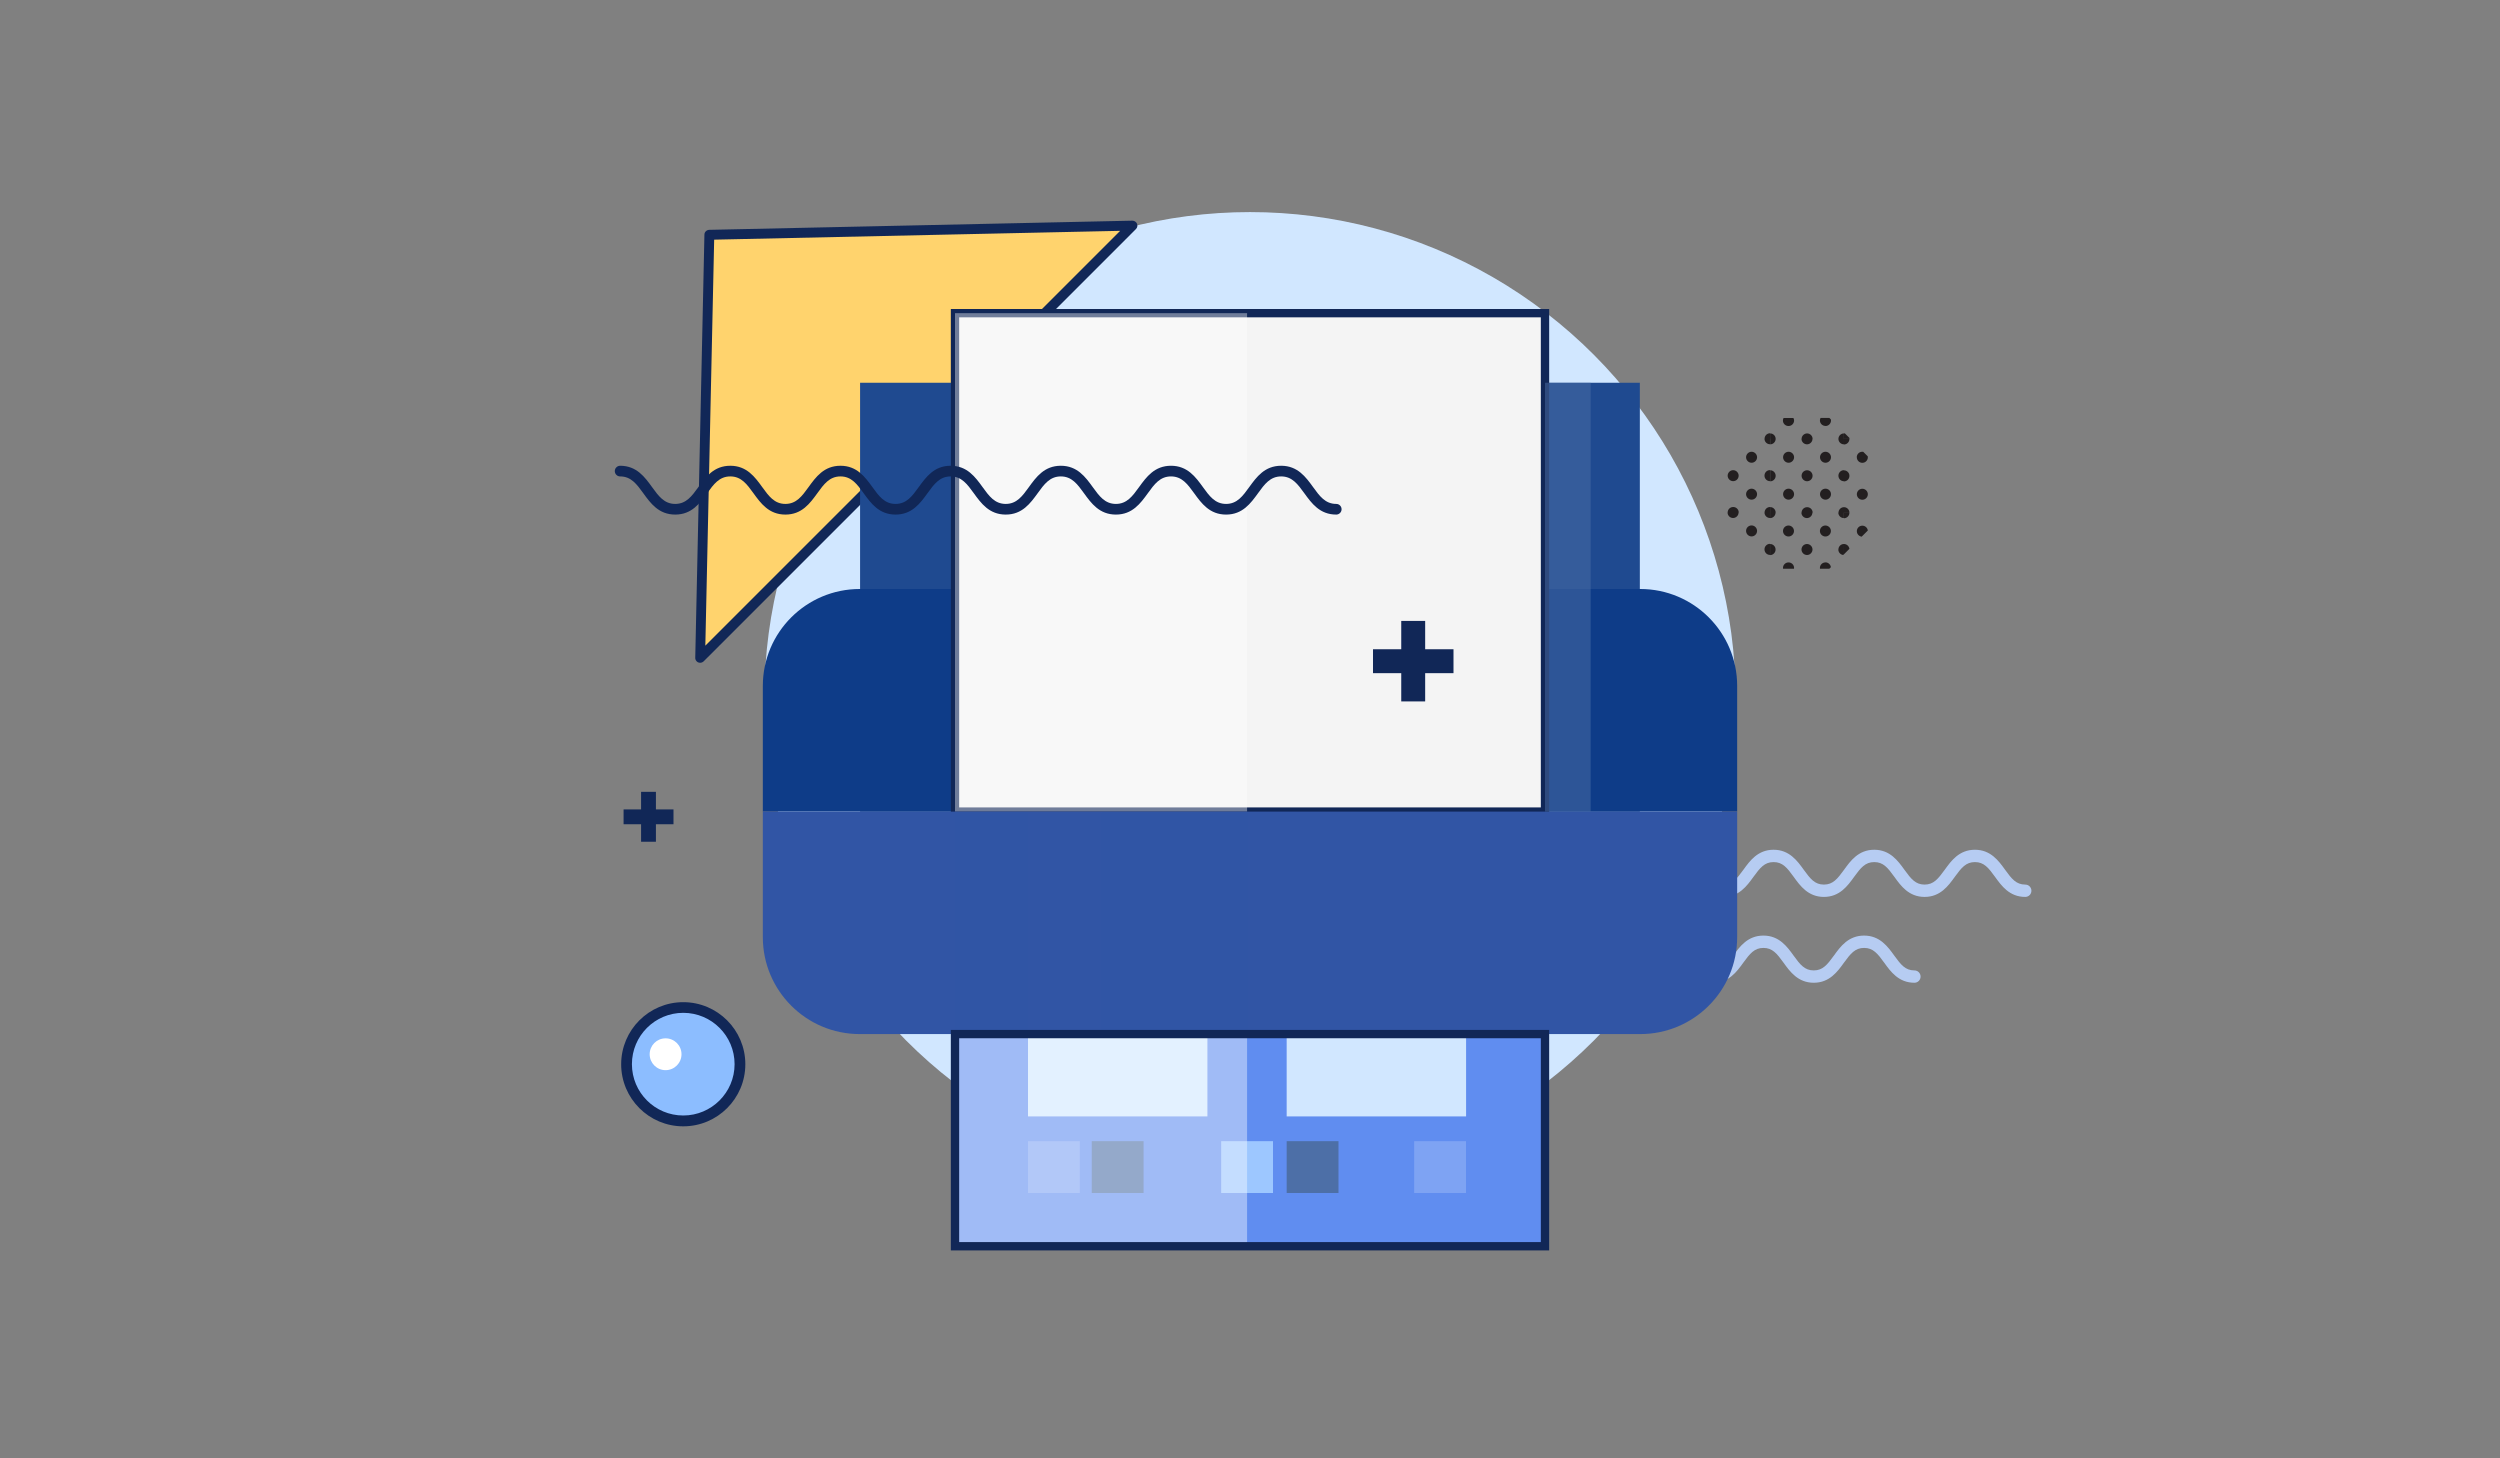 <?xml version="1.0" encoding="UTF-8"?>
<svg xmlns="http://www.w3.org/2000/svg" xmlns:xlink="http://www.w3.org/1999/xlink" viewBox="0 0 300 175">
	<rect x="0" y="0" width="300" height="175" fill="#808080" stroke="none"/>
	<defs>
		<style>
			.aprint-cls-1 {
			clip-path: url(#print-clippath-11);
			}
			
			.aprint-cls-2 {
			clip-path: url(#print-clippath-16);
			}
			
			.aprint-cls-3 {
			fill: #f4f4f4;
			}
			
			.aprint-cls-3, .aprint-cls-4 {
			stroke: #112757;
			stroke-miterlimit: 10;
			}
			
			.aprint-cls-5 {
			fill: #0e3c88;
			}
			
			.aprint-cls-5, .aprint-cls-6, .aprint-cls-7, .aprint-cls-8, .aprint-cls-9, .aprint-cls-10, .aprint-cls-11, .aprint-cls-12, .aprint-cls-13, .aprint-cls-14, .aprint-cls-15, .aprint-cls-16, .aprint-cls-17, .aprint-cls-18, .aprint-cls-19, .aprint-cls-20, .aprint-cls-21, .aprint-cls-22 {
			stroke-width: 0px;
			}
			
			.aprint-cls-4, .aprint-cls-7 { 
			fill: none;
			}
			
			.aprint-cls-23 {
			clip-path: url(#print-clippath-2);
			}
			
			.aprint-cls-24 {
			clip-path: url(#print-clippath-13);
			}
			
			.aprint-cls-25 {
			isolation: isolate;
			}
			
			.aprint-cls-6 {
			fill: #7ea3f3;
			}
			
			.aprint-cls-26 {
			clip-path: url(#print-clippath-15);
			}
			
			.aprint-cls-27 {
			clip-path: url(#print-clippath-6);
			}
			
			.aprint-cls-28 {
			clip-path: url(#print-clippath-7);
			}
			
			.aprint-cls-29 {
			clip-path: url(#print-clippath-1);
			}
			
			.aprint-cls-30 {
			clip-path: url(#print-clippath-4);
			}
			
			.aprint-cls-8 {
			mix-blend-mode: multiply;
			opacity: .5;
			}
			
			.aprint-cls-8, .aprint-cls-22 {
			fill: #4d6fa7;
			}
			
			.aprint-cls-9 {
			fill: #9dc7ff;
			}
			
			.aprint-cls-31 {
			clip-path: url(#print-clippath-12);
			}
			
			.aprint-cls-10, .aprint-cls-16 {
			fill: #fff;
			}
			
			.aprint-cls-11 {
			fill: #231f20;
			}
			
			.aprint-cls-12 {
			fill: #112757;
			}
			
			.aprint-cls-32 {
			clip-path: url(#print-clippath-9);
			}
			
			.aprint-cls-13 {
			opacity: .2;
			}
			
			.aprint-cls-13, .aprint-cls-14 {
			fill: #3155a5;
			}
			
			.aprint-cls-13, .aprint-cls-16 {
			mix-blend-mode: overlay;
			}
			
			.aprint-cls-33 {
			clip-path: url(#print-clippath);
			}
			
			.aprint-cls-34 {
			clip-path: url(#print-clippath-3);
			}
			
			.aprint-cls-35 {
			clip-path: url(#print-clippath-8);
			}
			
			.aprint-cls-15 {
			fill: #b6ccf2;
			}
			
			.aprint-cls-36 {
			clip-path: url(#print-clippath-14);
			}
			
			.aprint-cls-16 {
			opacity: .4;
			}
			
			.aprint-cls-37 {
			clip-path: url(#print-clippath-5);
			}
			
			.aprint-cls-17 {
			fill: #d1e7ff;
			}
			
			.aprint-cls-38 {
			clip-path: url(#print-clippath-10);
			}
			
			.aprint-cls-18 {
			fill: #ffd36d;
			}
			
			.aprint-cls-19 {
			fill: #608df0;
			}
			
			.aprint-cls-20 {
			fill: #1f4a90;
			}
			
			.aprint-cls-21 {
			fill: #8cbdff;
			}
		</style>
		<clipPath id="print-clippath">
			<polygon class="aprint-cls-7" points="95.36 106.31 83.54 106.31 75.18 114.67 75.18 126.49 83.54 134.85 95.36 134.85 103.72 126.49 103.72 114.67 95.36 106.31"/>
		</clipPath>
		<clipPath id="print-clippath-1">
			<rect class="aprint-cls-7" x="96.04" y="105.25" width="7.73" height="7.73"/>
		</clipPath>
		<clipPath id="print-clippath-2">
			<rect class="aprint-cls-7" x="96.04" y="112.98" width="7.73" height="7.73"/>
		</clipPath>
		<clipPath id="print-clippath-3">
			<rect class="aprint-cls-7" x="96.04" y="120.72" width="7.73" height="7.73"/>
		</clipPath>
		<clipPath id="print-clippath-4">
			<rect class="aprint-cls-7" x="96.04" y="128.45" width="7.73" height="7.73"/>
		</clipPath>
		<clipPath id="print-clippath-5">
			<rect class="aprint-cls-7" x="88.3" y="105.25" width="7.73" height="7.73"/>
		</clipPath>
		<clipPath id="print-clippath-6">
			<rect class="aprint-cls-7" x="88.3" y="112.98" width="7.73" height="7.73"/>
		</clipPath>
		<clipPath id="print-clippath-7">
			<rect class="aprint-cls-7" x="88.3" y="120.72" width="7.73" height="7.73"/>
		</clipPath>
		<clipPath id="print-clippath-8">
			<rect class="aprint-cls-7" x="88.3" y="128.45" width="7.73" height="7.73"/>
		</clipPath>
		<clipPath id="print-clippath-9">
			<rect class="aprint-cls-7" x="80.57" y="105.25" width="7.73" height="7.73"/>
		</clipPath>
		<clipPath id="print-clippath-10">
			<rect class="aprint-cls-7" x="80.57" y="112.98" width="7.73" height="7.73"/>
		</clipPath>
		<clipPath id="print-clippath-11">
			<rect class="aprint-cls-7" x="80.57" y="120.72" width="7.73" height="7.73"/>
		</clipPath>
		<clipPath id="print-clippath-12">
			<rect class="aprint-cls-7" x="80.57" y="128.45" width="7.73" height="7.73"/>
		</clipPath>
		<clipPath id="print-clippath-13">
			<rect class="aprint-cls-7" x="72.83" y="105.25" width="7.73" height="7.73"/>
		</clipPath>
		<clipPath id="print-clippath-14">
			<rect class="aprint-cls-7" x="72.83" y="112.98" width="7.73" height="7.73"/>
		</clipPath>
		<clipPath id="print-clippath-15">
			<rect class="aprint-cls-7" x="72.83" y="120.72" width="7.73" height="7.73"/>
		</clipPath>
		<clipPath id="print-clippath-16">
			<rect class="aprint-cls-7" x="72.83" y="128.45" width="7.73" height="7.73"/>
		</clipPath>
	</defs>
	<g class="aprint-cls-25">
		<g id="Layer_1" data-name="Layer 1">
			<g>
      <g>
					<path class="squiggle-background aprint-cls-15" d="m229.73,117.93c-1.89,0-2.85-1.33-3.62-2.4-.8-1.11-1.34-1.78-2.42-1.78s-1.62.68-2.42,1.78c-.77,1.07-1.73,2.4-3.62,2.4s-2.85-1.33-3.62-2.4c-.8-1.11-1.34-1.78-2.42-1.78s-1.62.68-2.42,1.78c-.77,1.07-1.73,2.4-3.62,2.4s-2.85-1.33-3.62-2.4c-.8-1.11-1.34-1.78-2.42-1.78s-1.62.68-2.42,1.78c-.77,1.07-1.73,2.4-3.62,2.4s-2.85-1.33-3.62-2.4c-.8-1.11-1.34-1.78-2.42-1.78s-1.62.68-2.42,1.78c-.77,1.07-1.73,2.4-3.62,2.4s-2.85-1.33-3.62-2.4c-.8-1.11-1.34-1.78-2.42-1.78s-1.62.68-2.42,1.78c-.77,1.07-1.73,2.4-3.62,2.4s-2.85-1.33-3.62-2.4c-.8-1.11-1.34-1.78-2.42-1.78s-1.62.68-2.42,1.78c-.77,1.07-1.73,2.4-3.62,2.4s-2.85-1.33-3.62-2.4c-.8-1.11-1.34-1.78-2.42-1.78-.41,0-.74-.33-.74-.74s.33-.74.74-.74c1.89,0,2.85,1.33,3.62,2.4.8,1.11,1.34,1.78,2.42,1.78s1.62-.68,2.42-1.78c.77-1.07,1.73-2.4,3.62-2.4s2.85,1.33,3.62,2.4c.8,1.11,1.34,1.78,2.42,1.78s1.62-.68,2.42-1.78c.77-1.07,1.73-2.4,3.62-2.4s2.85,1.33,3.62,2.4c.8,1.11,1.34,1.78,2.42,1.78s1.62-.68,2.42-1.78c.77-1.07,1.73-2.4,3.62-2.4s2.85,1.33,3.62,2.4c.8,1.11,1.34,1.78,2.42,1.78s1.62-.68,2.42-1.78c.77-1.07,1.73-2.4,3.62-2.4s2.85,1.33,3.62,2.4c.8,1.11,1.34,1.78,2.42,1.78s1.62-.68,2.42-1.78c.77-1.07,1.73-2.4,3.62-2.4s2.85,1.33,3.62,2.4c.8,1.11,1.34,1.78,2.42,1.78s1.62-.68,2.42-1.78c.77-1.07,1.73-2.4,3.62-2.4s2.85,1.33,3.62,2.4c.8,1.11,1.34,1.78,2.42,1.78.41,0,.74.33.74.74s-.33.74-.74.74Z"/>
					<path class="squiggle aprint-cls-15" d="m243.03,107.63c-1.89,0-2.85-1.33-3.62-2.4-.8-1.11-1.34-1.78-2.42-1.78s-1.62.68-2.42,1.78c-.77,1.07-1.73,2.4-3.62,2.4s-2.85-1.33-3.62-2.4c-.8-1.11-1.34-1.78-2.42-1.78s-1.62.68-2.42,1.78c-.77,1.07-1.73,2.4-3.62,2.4s-2.85-1.33-3.62-2.4c-.8-1.11-1.34-1.78-2.42-1.78s-1.62.68-2.42,1.78c-.77,1.07-1.73,2.4-3.62,2.4s-2.85-1.33-3.62-2.4c-.8-1.11-1.34-1.78-2.42-1.78s-1.62.68-2.42,1.78c-.77,1.07-1.73,2.4-3.62,2.4s-2.85-1.33-3.62-2.4c-.8-1.11-1.34-1.78-2.42-1.78s-1.62.68-2.42,1.78c-.77,1.07-1.73,2.4-3.62,2.4s-2.85-1.33-3.62-2.4c-.8-1.11-1.34-1.78-2.42-1.78s-1.62.68-2.42,1.78c-.77,1.07-1.73,2.4-3.62,2.4s-2.85-1.33-3.62-2.4c-.8-1.11-1.34-1.78-2.42-1.78-.41,0-.74-.33-.74-.74s.33-.74.74-.74c1.89,0,2.85,1.33,3.62,2.4.8,1.11,1.34,1.78,2.42,1.78s1.62-.68,2.42-1.78c.77-1.07,1.73-2.4,3.62-2.4s2.85,1.33,3.62,2.4c.8,1.11,1.34,1.78,2.42,1.78s1.62-.68,2.42-1.78c.77-1.07,1.73-2.4,3.62-2.4s2.85,1.33,3.62,2.4c.8,1.11,1.34,1.78,2.42,1.78s1.62-.68,2.42-1.78c.77-1.07,1.73-2.4,3.62-2.4s2.85,1.33,3.62,2.4c.8,1.11,1.34,1.78,2.42,1.78s1.62-.68,2.42-1.78c.77-1.07,1.73-2.4,3.62-2.4s2.85,1.33,3.62,2.4c.8,1.11,1.34,1.78,2.42,1.78s1.62-.68,2.42-1.78c.77-1.07,1.73-2.4,3.62-2.4s2.85,1.33,3.62,2.4c.8,1.11,1.34,1.78,2.42,1.78s1.62-.68,2.42-1.78c.77-1.07,1.73-2.4,3.62-2.4s2.85,1.33,3.62,2.4c.8,1.11,1.34,1.78,2.42,1.78.41,0,.74.33.74.74s-.33.74-.74.74Z"/>
				</g>
				<circle class="background-circle aprint-cls-17" cx="150" cy="83.72" r="58.27"/>
				<path class="dot-matrix aprint-cls-11" style="transform-origin: 72% 32%;" d="m221.27,52s.08,0,.12.01l.54.54s.01.08.01.12h-.66v-.66Zm2.21,7.97c.37,0,.66-.3.66-.66s-.3-.66-.66-.66-.66.3-.66.66.3.66.66.66Zm-.66-5.09c0,.37.3.66.66.66s.66-.3.66-.66c0-.04,0-.08-.01-.12l-.54-.54s-.08-.01-.12-.01c-.37,0-.66.3-.66.66Zm-1.55,5.98v.66h.66c0-.37-.3-.66-.66-.66Zm.66-3.76c0-.37-.3-.66-.66-.66v1.33c.37,0,.66-.3.66-.66Zm-.66-3.76c.37,0,.66-.3.66-.66h0s-.66,0-.66,0v.66Zm2.21,9.74c-.37,0-.66.3-.66.66,0,.34.25.61.58.66l.74-.74c-.04-.32-.32-.58-.66-.58Zm-2.21,2.21v1.23l.66-.66c-.04-.32-.32-.58-.66-.58Zm0-3.1c.37,0,.66-.3.66-.66h0s-.66,0-.66,0v.66Zm-3.76-9.52h0c0-.37-.3-.66-.66-.66s-.66.3-.66.66h1.33Zm3.76,0v-.66c-.37,0-.66.3-.66.66h.66Zm-2.21-1.55c.37,0,.66-.3.66-.66,0-.04,0-.08-.01-.12l-.19-.19h-1.05c-.05.09-.08.19-.08.3,0,.37.3.66.66.66Zm-4.43,0c.37,0,.66-.3.66-.66,0-.11-.03-.21-.08-.3h-1.18c-.05.09-.08.19-.08.3,0,.37.3.66.66.66Zm-2.21,1.55h.66c0-.37-.3-.66-.66-.66v.66Zm4.43,8.19c-.37,0-.66.3-.66.66h1.33c0-.37-.3-.66-.66-.66Zm4.43,0c-.37,0-.66.3-.66.66h.66v-.66Zm-4.43-4.43c-.37,0-.66.3-.66.66s.3.66.66.66.66-.3.66-.66-.3-.66-.66-.66Zm3.76.66c0,.37.3.66.66.66v-1.33c-.37,0-.66.3-.66.66Zm-1.55,1.55c-.37,0-.66.3-.66.66s.3.66.66.66.66-.3.66-.66-.3-.66-.66-.66Zm-4.43,0c-.37,0-.66.3-.66.66s.3.66.66.66.66-.3.66-.66-.3-.66-.66-.66Zm4.43-4.43c-.37,0-.66.3-.66.66s.3.66.66.66.66-.3.66-.66-.3-.66-.66-.66Zm-4.43,0c-.37,0-.66.3-.66.66s.3.66.66.66.66-.3.66-.66-.3-.66-.66-.66Zm-2.21,6.64v.66h.66c0-.37-.3-.66-.66-.66Zm.66-3.76c0-.37-.3-.66-.66-.66v1.33c.37,0,.66-.3.66-.66Zm3.1-4.43c0,.37.3.66.66.66s.66-.3.66-.66h0s-1.33,0-1.33,0h0Zm4.43,0c0,.37.3.66.66.66v-.66h-.66Zm-7.53,0h0s-.66,0-.66,0v.66c.37,0,.66-.3.66-.66Zm3.76,12.62c-.37,0-.66.3-.66.66s.3.66.66.66.66-.3.66-.66-.3-.66-.66-.66Zm3.76.66c0,.34.25.61.58.66l.09-.09v-1.23c-.37,0-.66.3-.66.66Zm-1.55,1.55c-.37,0-.66.3-.66.66,0,.03,0,.07.01.1h1.12l.19-.19c-.04-.32-.32-.58-.66-.58Zm-4.43,0c-.37,0-.66.3-.66.66,0,.03,0,.07.01.1h1.31s.01-.07.01-.1c0-.37-.3-.66-.66-.66Zm4.43-4.43c-.37,0-.66.3-.66.66s.3.66.66.66.66-.3.66-.66-.3-.66-.66-.66Zm-4.43,0c-.37,0-.66.3-.66.66s.3.66.66.66.66-.3.66-.66-.3-.66-.66-.66Zm-1.55,2.88c0-.37-.3-.66-.66-.66v1.33c.37,0,.66-.3.66-.66Zm3.1-4.43c0,.37.3.66.66.66s.66-.3.66-.66h0s-1.33,0-1.33,0h0Zm5.09,0h-.66c0,.37.3.66.66.66v-.66Zm-8.85.66c.37,0,.66-.3.66-.66h0s-.66,0-.66,0v.66Zm0-10.18c-.37,0-.66.3-.66.66h.66v-.66Zm-4.43,8.85c-.37,0-.66.3-.66.66h1.33c0-.37-.3-.66-.66-.66Zm4.43,0c-.37,0-.66.3-.66.66h.66v-.66Zm-4.43-3.1c.37,0,.66-.3.66-.66s-.3-.66-.66-.66-.66.3-.66.66.3.66.66.66Zm3.76-.66c0,.37.3.66.66.66v-1.33c-.37,0-.66.3-.66.66Zm-1.55,2.88c.37,0,.66-.3.66-.66s-.3-.66-.66-.66-.66.3-.66.66.3.66.66.66Zm0-4.43c.37,0,.66-.3.66-.66s-.3-.66-.66-.66-.66.3-.66.66.3.66.66.66Zm2.21-2.88h-.66c0,.37.3.66.66.66v-.66Zm-.66,13.28c0,.37.3.66.66.66v-1.33c-.37,0-.66.3-.66.66Zm-1.55-2.88c-.37,0-.66.3-.66.66s.3.66.66.66.66-.3.66-.66-.3-.66-.66-.66Zm-2.88-1.55c0,.37.3.66.66.66s.66-.3.66-.66h0s-1.33,0-1.33,0h0Zm5.09,0h-.66c0,.37.3.66.66.66v-.66Z"/>
				<g>
					<polygon class="yellow-triangle aprint-cls-18" points="84.02 78.94 85.12 28.18 135.89 27.08 84.02 78.94"/>
					<path class="aprint-cls-12" d="m83.6,79.36c-.11-.11-.18-.27-.17-.43l1.1-50.77c0-.32.26-.57.58-.58l50.77-1.1c.24,0,.46.14.56.36.09.22.05.48-.13.65l-51.87,51.87c-.17.17-.43.22-.65.13-.07-.03-.13-.07-.19-.13Zm2.1-50.6l-1.06,48.72,49.78-49.78-48.72,1.06Z"/>
				</g>
				
			
				<g class="small-blue-circle" style="transform-origin: 27.44% 73%;">
					<g>
						<circle class="aprint-cls-21" cx="81.99" cy="127.71" r="6.81"/>
						<path class="aprint-cls-12" d="m81.99,135.16c-4.11,0-7.45-3.34-7.45-7.45s3.34-7.45,7.45-7.45,7.45,3.34,7.45,7.45-3.34,7.45-7.45,7.45Zm0-13.62c-3.4,0-6.16,2.76-6.16,6.16s2.76,6.16,6.16,6.16,6.16-2.76,6.16-6.16-2.76-6.16-6.16-6.16Z"/>
					</g>
					<circle class="aprint-cls-10" cx="79.87" cy="126.51" r="1.91"/>
				</g>
				<rect class="aprint-cls-17" x="119.83" y="49.31" width="22.94" height="3.67"/>
				<g>
					<rect class="bottom-blue aprint-cls-19" x="114.6" y="124.09" width="70.8" height="25.46"/>
					<rect class="aprint-cls-20" x="103.21" y="45.93" width="93.57" height="43.28"/>
					
					<rect class="aprint-cls-5" x="103.21" y="89.22" width="93.57" height="8.17"/>
					
					<g>
						<path class="aprint-cls-5" d="m208.46,82.31c0-6.42-5.21-11.63-11.63-11.63h-93.66c-6.42,0-11.63,5.21-11.63,11.63v15.07h116.92v-15.07Z"/>
						<rect class="whitepaper aprint-cls-3" x="114.6" y="37.58" width="70.8" height="59.81"/>
						<rect class="whitepaper aprint-cls-16" x="114.6" y="37.58" width="35.05" height="59.81"/>
						<path class="aprint-cls-14" d="m91.54,97.39v15.07c0,6.42,5.21,11.63,11.63,11.63h93.66c6.42,0,11.63-5.21,11.63-11.63v-15.07h-116.92Z"/>
					</g>
					<rect class="aprint-cls-13" x="132.13" y="97.49" width="17.53" height="26.6"/>
					<rect class="aprint-cls-13" x="114.6" y="97.49" width="8.76" height="26.6"/>
					<rect class="aprint-cls-8" x="185.4" y="45.93" width="5.48" height="51.45"/>
					<rect class="bottom-white aprint-cls-17" x="123.36" y="124.09" width="21.53" height="9.88"/>
					<rect class="bottom-white aprint-cls-17" x="154.4" y="124.09" width="21.53" height="9.88"/>
					<g class="small-squares">
						<rect class="aprint-cls-6" x="123.36" y="136.94" width="6.22" height="6.22"/>
						<rect class="aprint-cls-19" x="138.67" y="136.94" width="6.22" height="6.22"/>
						<rect class="aprint-cls-22" x="131.01" y="136.94" width="6.22" height="6.22"/>
						<rect class="aprint-cls-22" x="154.4" y="136.94" width="6.22" height="6.22"/>
						<rect class="aprint-cls-9" x="146.54" y="136.94" width="6.22" height="6.22"/>
						<rect class="aprint-cls-6" x="169.7" y="136.94" width="6.22" height="6.22"/>
						<rect class="aprint-cls-19" x="162.05" y="136.94" width="6.22" height="6.22"/>
					</g>
					<rect class="bottom-blue aprint-cls-16" x="114.6" y="124.09" width="35.05" height="25.46"/>
					
					<rect class="bottom-blue blue-border aprint-cls-4" x="114.6" y="124.09" width="70.8" height="25.46"/>
				</g>
				<polygon class="plus-extra aprint-cls-12" style="transform-origin: 26% 56%;" points="80.82 97.13 78.71 97.13 78.71 95.02 76.93 95.02 76.93 97.13 74.83 97.13 74.83 98.91 76.93 98.91 76.93 101.01 78.71 101.01 78.71 98.91 80.82 98.91 80.82 97.13"/>
				<path class="squiggle aprint-cls-12" style="transform-origin: 35% 35%;" d="m160.35,61.75c-1.98,0-2.96-1.36-3.83-2.56-.78-1.08-1.46-2.02-2.78-2.02s-2,.94-2.78,2.02c-.87,1.2-1.85,2.56-3.83,2.56s-2.96-1.36-3.83-2.56c-.78-1.08-1.46-2.02-2.78-2.02s-2,.94-2.78,2.02c-.87,1.2-1.85,2.56-3.83,2.56s-2.96-1.36-3.83-2.56c-.78-1.08-1.46-2.02-2.78-2.02s-2,.94-2.78,2.02c-.87,1.2-1.85,2.56-3.83,2.56s-2.96-1.36-3.83-2.56c-.78-1.08-1.46-2.02-2.78-2.02s-2,.94-2.78,2.02c-.87,1.2-1.85,2.56-3.83,2.56s-2.96-1.36-3.83-2.56c-.78-1.08-1.46-2.02-2.78-2.02s-2,.94-2.78,2.02c-.87,1.2-1.85,2.56-3.83,2.56s-2.96-1.36-3.83-2.56c-.78-1.08-1.46-2.02-2.78-2.02s-2,.94-2.78,2.02c-.87,1.2-1.85,2.56-3.83,2.56s-2.96-1.36-3.83-2.56c-.78-1.08-1.46-2.02-2.78-2.02-.36,0-.64-.29-.64-.64s.29-.64.64-.64c1.98,0,2.96,1.36,3.83,2.56.78,1.08,1.46,2.02,2.78,2.02s2-.94,2.78-2.02c.87-1.2,1.85-2.56,3.83-2.56s2.96,1.36,3.83,2.56c.78,1.08,1.46,2.02,2.78,2.02s2-.94,2.78-2.02c.87-1.2,1.85-2.56,3.83-2.56s2.96,1.36,3.83,2.56c.78,1.08,1.46,2.02,2.78,2.02s2-.94,2.78-2.02c.87-1.2,1.85-2.56,3.83-2.56s2.96,1.36,3.83,2.56c.78,1.08,1.46,2.02,2.78,2.02s2-.94,2.78-2.02c.87-1.2,1.85-2.56,3.83-2.56s2.96,1.36,3.83,2.56c.78,1.08,1.46,2.02,2.78,2.02s2-.94,2.78-2.02c.87-1.2,1.85-2.56,3.83-2.56s2.96,1.36,3.83,2.56c.78,1.08,1.46,2.02,2.78,2.02s2-.94,2.78-2.02c.87-1.2,1.85-2.56,3.83-2.56s2.96,1.36,3.83,2.56c.78,1.08,1.46,2.02,2.78,2.02.36,0,.64.29.64.64s-.29.64-.64.64Z"/>
			</g>
			<polygon class="plus aprint-cls-12" style="transform-origin: 56.5% 45%;" points="171.02 74.51 168.15 74.51 168.15 77.91 164.76 77.91 164.76 80.78 168.15 80.78 168.15 84.17 171.02 84.17 171.02 80.78 174.42 80.78 174.42 77.91 171.02 77.91 171.02 74.51"/>
		</g>
	</g>
</svg>
